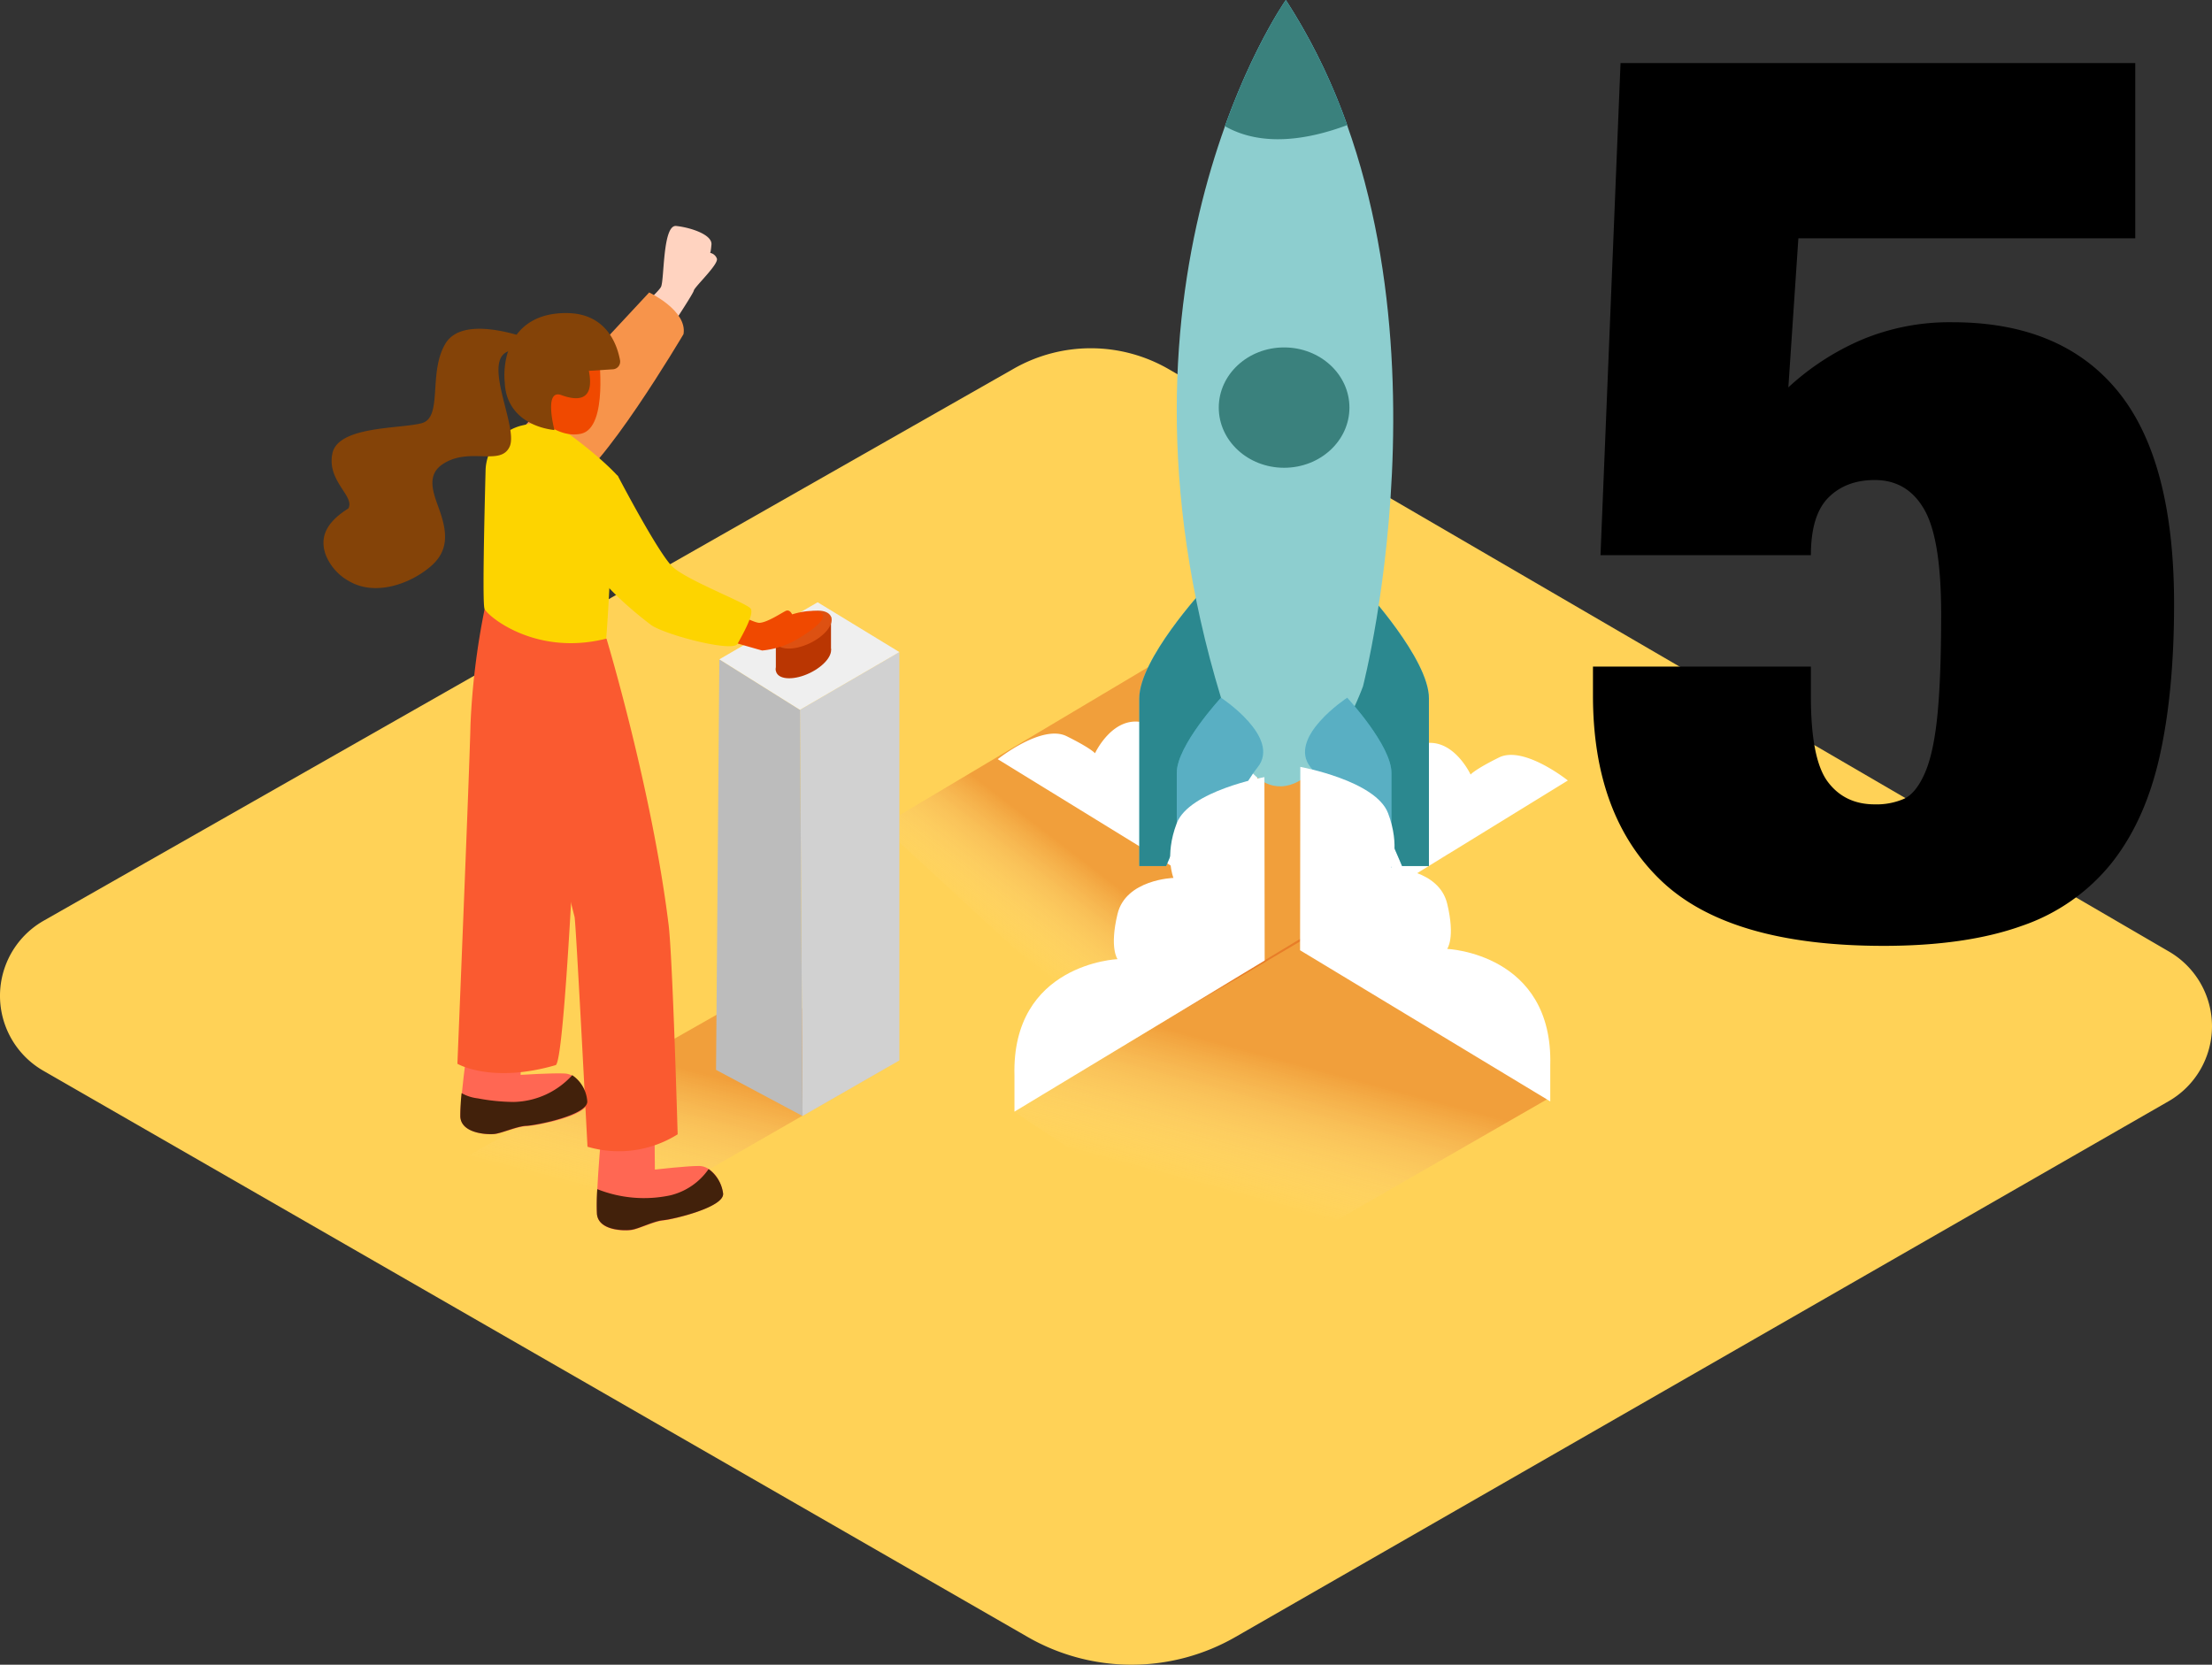 <?xml version="1.0"?>
<svg xmlns="http://www.w3.org/2000/svg" xmlns:xlink="http://www.w3.org/1999/xlink" width="625.254" height="470.607" viewBox="0 0 625.254 470.607">
  <rect x="0" y="0" width="625.254" height="470.607" fill="#333333" stroke="none"/>
  <defs>
    <linearGradient id="linear-gradient" x1="0.356" y1="0.84" x2="0.563" y2="0.35" gradientUnits="objectBoundingBox">
      <stop offset="0" stop-color="#fff" stop-opacity="0"/>
      <stop offset="1" stop-color="#d43500"/>
    </linearGradient>
    <linearGradient id="linear-gradient-2" x1="0.212" y1="0.736" x2="0.395" y2="0.571" xlink:href="#linear-gradient"/>
    <linearGradient id="linear-gradient-3" x1="0.385" y1="0.766" x2="0.55" y2="0.388" xlink:href="#linear-gradient"/>
  </defs>
  <g id="Approach_6" data-name="Approach 6" transform="translate(-1153.464 -234.394)">
    <g id="Startup__Isometric" data-name="Startup _Isometric" transform="translate(1189.171 216.544)">
      <path id="Path_361" data-name="Path 361" d="M26.646,235.761,300.88,79.686a43.974,43.974,0,0,1,43.886.228L627.39,244.486a24.436,24.436,0,0,1-.123,42.323L363.514,438.25a58.93,58.93,0,0,1-58.737,0L26.558,278.19a24.436,24.436,0,0,1,.088-42.429Z" transform="translate(-50 42.367)" fill="#ffd257"/>
      <path id="Path_362" data-name="Path 362" d="M179.873,199.519,95.682,247.933,61.1,224.814l85-48.274" transform="translate(35.36 119.88)" opacity="0.32" fill="url(#linear-gradient)"/>
      <path id="Path_363" data-name="Path 363" d="M288.049,179.876l-92.564,54.647L127.76,171.995l82.523-49.135" transform="translate(85.717 79.328)" opacity="0.32" fill="url(#linear-gradient-2)"/>
      <path id="Path_364" data-name="Path 364" d="M300.3,214.092l-84.191,48.415L149.12,217.919l80.873-48.889" transform="translate(101.853 114.206)" opacity="0.32" fill="url(#linear-gradient-3)"/>
      <path id="Path_365" data-name="Path 365" d="M195.763,175,146.47,144.685s12.464-9.971,19.468-6.5,8.022,4.827,8.022,4.827,5.073-10.971,13.885-8.637,10.954,8.637,10.954,8.637,3.827-10.322,12.464-4.827a21.644,21.644,0,0,1,9.356,15.483l-.948,35.758Z" transform="translate(99.851 87.784)" fill="#fff"/>
      <path id="Path_366" data-name="Path 366" d="M220.887,178.431l49.293-30.316s-12.464-9.971-19.468-6.5-8.022,4.827-8.022,4.827-5.073-10.971-13.885-8.637-10.954,8.637-10.954,8.637-3.827-10.322-12.464-4.827A21.645,21.645,0,0,0,196.03,157.1l.948,35.758Z" transform="translate(137.29 90.376)" fill="#fff"/>
      <path id="Path_367" data-name="Path 367" d="M213.043,112.78s18.169,19.7,18.151,30.79,0,47.4,0,47.4h-7.6s-15.571-37.32-25.577-49.591S213.043,112.78,213.043,112.78Z" transform="translate(137.007 71.713)" fill="#68e1fd"/>
      <path id="Path_368" data-name="Path 368" d="M213.043,112.78s18.169,19.7,18.151,30.79,0,47.4,0,47.4h-7.6s-15.571-37.32-25.577-49.591S213.043,112.78,213.043,112.78Z" transform="translate(137.007 71.713)" fill="#06514a" opacity="0.61"/>
      <path id="Path_369" data-name="Path 369" d="M187.411,112.78s-18.169,19.7-18.151,30.79,0,47.4,0,47.4h7.6s15.571-37.356,25.489-49.626S187.411,112.78,187.411,112.78Z" transform="translate(117.067 71.713)" fill="#68e1fd"/>
      <path id="Path_370" data-name="Path 370" d="M187.411,112.78s-18.169,19.7-18.151,30.79,0,47.4,0,47.4h7.6s15.571-37.356,25.489-49.626S187.411,112.78,187.411,112.78Z" transform="translate(117.067 71.713)" fill="#06514a" opacity="0.61"/>
      <path id="Path_371" data-name="Path 371" d="M217.614,53.222A168.031,168.031,0,0,0,200.271,17.85s-8.953,12.657-17.221,35.67C193.3,59.366,206.134,57.505,217.614,53.222Z" transform="translate(127.485)" fill="#68e1fd"/>
      <ellipse id="Ellipse_31" data-name="Ellipse 31" cx="18.467" cy="17.01" rx="18.467" ry="17.01" transform="translate(308.797 116.066)" fill="#68e1fd"/>
      <path id="Path_372" data-name="Path 372" d="M206.131,17.89S151.361,95.322,187.8,215.06c0,0,4.125,25.577,17.115,25.05s23.014-28.245,23.014-28.245S257.723,97.078,206.131,17.89Z" transform="translate(121.625 0.03)" fill="#8dcecf"/>
      <path id="Path_373" data-name="Path 373" d="M217.614,53.222A168.031,168.031,0,0,0,200.271,17.85s-8.953,12.657-17.221,35.67C193.3,59.366,206.134,57.505,217.614,53.222Z" transform="translate(127.485)" fill="#06514a" opacity="0.61"/>
      <ellipse id="Ellipse_32" data-name="Ellipse 32" cx="18.467" cy="17.01" rx="18.467" ry="17.01" transform="translate(308.797 116.066)" fill="#06514a" opacity="0.61"/>
      <path id="Path_374" data-name="Path 374" d="M187.8,130.21s-12.516,13.517-12.5,21.223,0,32.686,0,32.686h5.266s10.726-25.735,17.554-34.2S187.8,130.21,187.8,130.21Z" transform="translate(121.63 84.88)" fill="#68e1fd"/>
      <path id="Path_375" data-name="Path 375" d="M207.873,130.21s12.516,13.517,12.5,21.223,0,32.686,0,32.686h-5.266s-10.726-25.735-17.554-34.2S207.873,130.21,207.873,130.21Z" transform="translate(137.226 84.88)" fill="#68e1fd"/>
      <path id="Path_376" data-name="Path 376" d="M187.8,130.21s-12.516,13.517-12.5,21.223,0,32.686,0,32.686h5.266s10.726-25.735,17.554-34.2S187.8,130.21,187.8,130.21Z" transform="translate(121.63 84.88)" fill="#363636" opacity="0.29"/>
      <path id="Path_377" data-name="Path 377" d="M207.873,130.21s12.516,13.517,12.5,21.223,0,32.686,0,32.686h-5.266s-10.726-25.735-17.554-34.2S207.873,130.21,207.873,130.21Z" transform="translate(137.226 84.88)" fill="#363636" opacity="0.29"/>
      <path id="Path_378" data-name="Path 378" d="M219.824,143s-21.293,3.862-24.8,13.078-.913,15.413-.913,15.413-13.447.421-15.8,10.164,0,12.8,0,12.8-30,1.246-29.14,32.949v10.164l70.726-42.727Z" transform="translate(101.875 94.542)" fill="#fff"/>
      <path id="Path_379" data-name="Path 379" d="M195.22,141.35s21.293,3.862,24.8,13.078.913,15.413.913,15.413,13.447.421,15.8,10.164,0,12.8,0,12.8,30,1.246,29.14,32.949v10.164L195.15,193.188Z" transform="translate(136.625 93.296)" fill="#fff"/>
      <path id="Path_380" data-name="Path 380" d="M142.724,122.86V238.3l-27.367,15.711-.737-114.823Z" transform="translate(75.79 79.328)" fill="#d1d1d1"/>
      <path id="Path_381" data-name="Path 381" d="M102.04,124.03l-.93,116.052,24.453,13.043L124.826,138.3Z" transform="translate(65.584 80.212)" fill="#bcbcbc"/>
      <path id="Path_382" data-name="Path 382" d="M101.64,130.972l22.786,14.272,28.1-16.326-23.1-14.079Z" transform="translate(65.985 73.269)" fill="#efefef"/>
      <path id="Path_383" data-name="Path 383" d="M110.74,124.638v7.794l15.588-5.863V117.16" transform="translate(72.859 75.022)" fill="#ba3602"/>
      <ellipse id="Ellipse_33" data-name="Ellipse 33" cx="8.444" cy="4.16" rx="8.444" ry="4.16" transform="translate(181.974 204.268) rotate(-25.67)" fill="#ba3602"/>
      <ellipse id="Ellipse_34" data-name="Ellipse 34" cx="8.637" cy="4.266" rx="8.637" ry="4.266" transform="translate(181.737 195.731) rotate(-25.67)" fill="#dd5112"/>
      <path id="Path_384" data-name="Path 384" d="M86.43,81.295s9.216-7.952,10.2-9.813.421-17.642,4.3-17.238,10.234,2.387,9.971,5.266-.439,2.335-.439,2.335a2.51,2.51,0,0,1,1.949,1.562c.755,1.51-6.3,8.04-6.5,9.111s-9.725,15.4-10.146,15.8" transform="translate(54.495 27.487)" fill="#ffd3c0"/>
      <path id="Path_385" data-name="Path 385" d="M101.237,114.5s10.989,6.513,13.236,6.407,6.337-2.9,7.443-3.388,1.755,1,1.755,1,5.986-1.966,8.286-.281-4.722,6.109-7.232,7.513a23.8,23.8,0,0,1-9.532,2.984s-9.269-2.6-15.483-4.529" transform="translate(64.527 73.013)" fill="#f04900"/>
      <path id="Path_386" data-name="Path 386" d="M105.542,64.95s10.849,5.108,9.708,11.779c0,0-23.751,40.252-32.756,42.991s-14.131-14.991-11.656-17.554S105.542,64.95,105.542,64.95Z" transform="translate(42.246 35.581)" fill="#f7944b"/>
      <path id="Path_387" data-name="Path 387" d="M63.711,181.695c-.737,1.755-3.967,25.7-3.757,30.4s7.3,5.143,9.479,4.968,6.442-2.159,9.163-2.264,17.695-2.932,17.273-6.9-3.019-7.794-6.39-7.987-12.516.386-12.516.386l.913-21.732" transform="translate(34.487 121.413)" fill="#ff6753"/>
      <path id="Path_388" data-name="Path 388" d="M67.184,115.87a209.053,209.053,0,0,0-4.02,32.721c-.228,11.358-3.7,95.934-3.7,95.934s9.567,5.67,27.771.386c2.633-.772,5.986-78.345,5.986-78.345l-6.232-39.936" transform="translate(34.121 74.047)" fill="#fa5a30"/>
      <path id="Path_389" data-name="Path 389" d="M84.18,197.654c-.65,1.755-2.668,25.875-2.212,30.544s7.566,4.775,9.725,4.476,6.337-2.493,9.023-2.721,17.554-3.827,16.887-7.759-3.406-7.636-6.794-7.654-12.481,1.018-12.481,1.018l-.193-21.75" transform="translate(51.074 132.926)" fill="#ff6753"/>
      <path id="Path_390" data-name="Path 390" d="M93.517,121.221s12.832,42.517,17.554,80.855c1.141,9.2,2.563,59.263,2.563,59.263a31.264,31.264,0,0,1-25.489,3.511s-3.265-63.389-3.651-64.951c-5.372-21.522-13.025-47.4-14.324-79.89" transform="translate(42.211 77.175)" fill="#fa5a30"/>
      <path id="Path_391" data-name="Path 391" d="M99.794,123.711c.614-9.005,3.88-13.727,1.755-22.452-6.478-7.022-18.7-15.571-19.994-15.8L74.78,87A13.429,13.429,0,0,0,64.247,99.732c-.369,14.043-.9,37.268-.316,39.111s14.237,13.587,34.406,8.479C98.987,139.457,99.25,131.575,99.794,123.711Z" transform="translate(37.303 51.075)" fill="#fdd400"/>
      <path id="Path_392" data-name="Path 392" d="M91.419,75.708s2.844,20.925-4.915,22.68S70.319,91,70,86.644,81.15,68.16,91.419,75.708Z" transform="translate(42.08 42.061)" fill="#f04900"/>
      <path id="Path_393" data-name="Path 393" d="M97.734,84.159a2.177,2.177,0,0,0,1.984-2.545c-.79-4.336-3.757-13.131-14.8-13.341-8.444-.158-13.745,3.511-16.22,9.234h0l-.158.334-.632,1.755A22.276,22.276,0,0,0,67.137,88c.351,7.952,6.372,12.428,14.043,13.341,0,0-3.125-11.744,1.966-9.883S92.5,92.743,90.906,84.6Z" transform="translate(39.838 38.087)" fill="#844308"/>
      <path id="Path_394" data-name="Path 394" d="M72.65,74.16l.737.808S73.422,74.511,72.65,74.16Z" transform="translate(44.085 42.538)" fill="#844308"/>
      <path id="Path_395" data-name="Path 395" d="M96.131,73.647c-1.492-.456-18.73-6.934-23.733,1.3s-.65,20.907-6.741,22.54-23.628.737-25.243,8.566,6.442,12.06,4.511,15.536c-4.775,3.019-8.567,7.022-6.407,13.078a14.658,14.658,0,0,0,6.583,7.461c7.232,4.283,17.045.983,23-4.073,5.266-4.424,4.757-9.655,2.721-15.606-1.562-4.547-4.266-10.076.825-13.411,7.566-4.95,16.326.72,18.888-4.95S81.964,78.72,90.9,76.965c4.933-.965,7.022-.7,8-.263Z" transform="translate(17.831 39.997)" fill="#844308"/>
      <path id="Path_396" data-name="Path 396" d="M117.608,212.931a10.059,10.059,0,0,0-4.09-6.811,18.414,18.414,0,0,1-10.831,7.425,35.723,35.723,0,0,1-20.644-1.755,63.669,63.669,0,0,0-.088,7.022c.456,4.687,7.566,4.775,9.725,4.476s6.337-2.493,9.023-2.721S118.24,216.9,117.608,212.931Z" transform="translate(51.07 142.225)" fill="#42210b"/>
      <path id="Path_397" data-name="Path 397" d="M91.563,191a22.943,22.943,0,0,1-16.571,7.566,56.472,56.472,0,0,1-10.129-1.018,11.973,11.973,0,0,1-4.564-1.475,60.035,60.035,0,0,0-.369,6.653c.246,4.687,7.338,5.091,9.514,4.9s6.442-2.212,9.146-2.317,17.677-3.054,17.221-7.022A9.76,9.76,0,0,0,91.563,191Z" transform="translate(34.476 130.803)" fill="#42210b"/>
      <path id="Path_398" data-name="Path 398" d="M91.146,94.45s11.41,21.89,15.483,25.752,21.065,10.287,22.1,11.849-2.352,7.443-3.722,9.953-21.065-2.721-24.576-5.442-16.571-12.709-21.557-24.278a14.043,14.043,0,0,1,5.056-17.818" transform="translate(47.76 57.866)" fill="#fdd400"/>
    </g>
    <path id="Path_544" data-name="Path 544" d="M-77.526-245.676-83.19-106.554h59.472q0-11.328,4.956-16.284t13.1-4.956q9.2,0,13.983,8.319T13.1-89.916q0,18.054-1.062,28.674T8.5-44.958Q6.018-39.294,2.655-37.7a19.371,19.371,0,0,1-8.319,1.593q-8.5,0-13.275-6.372t-4.779-24.072v-8.5h-61.6v8.142q0,33.984,19.293,52.392T-3.186,3.894q23.364,0,39.117-5.664a55.442,55.442,0,0,0,25.311-17.7Q70.8-31.506,74.871-49.737t4.071-43.011q0-40.71-15.93-60.18T16.284-172.4a64.231,64.231,0,0,0-25.665,4.956A72.745,72.745,0,0,0-30.09-153.99l2.832-42.126H67.968v-49.56Z" transform="translate(1689.058 497.891)" opacity="0.999"/>
  </g>
</svg>
